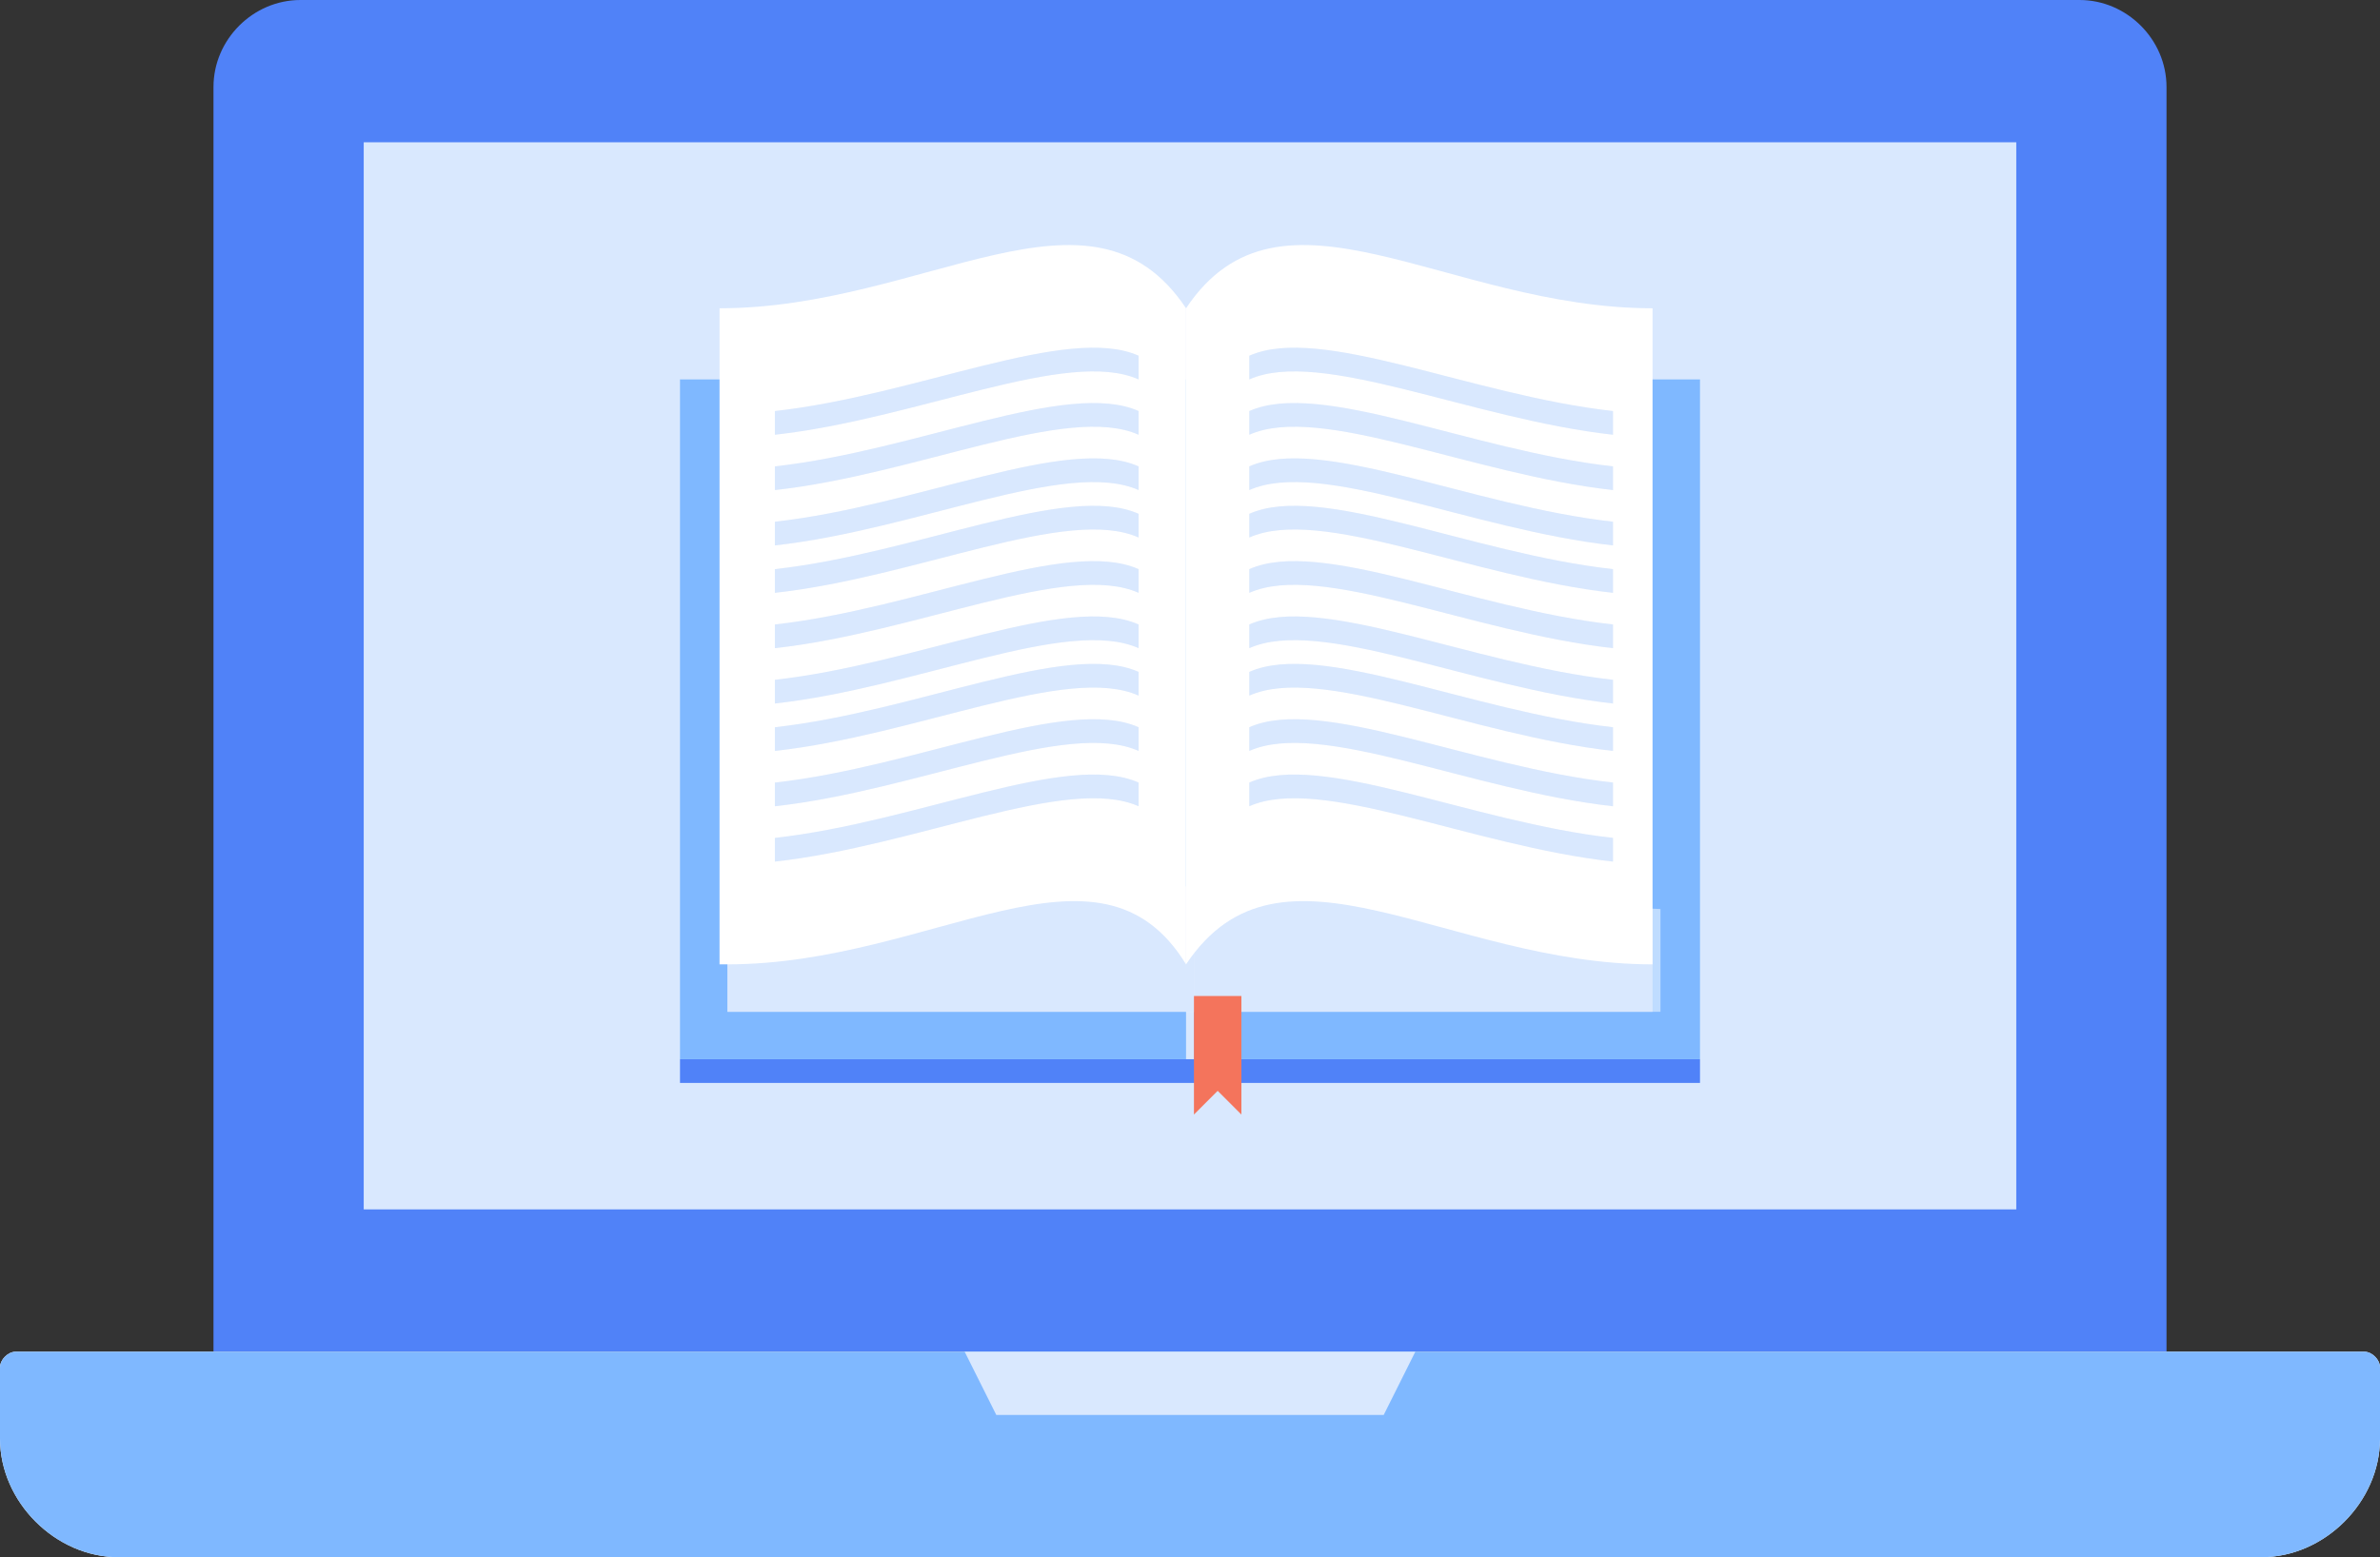 <?xml version="1.0" encoding="utf-8"?>
<!-- Generator: Adobe Illustrator 27.4.0, SVG Export Plug-In . SVG Version: 6.00 Build 0)  -->
<svg version="1.1" id="Mode_Isolation" xmlns="http://www.w3.org/2000/svg" xmlns:xlink="http://www.w3.org/1999/xlink" x="0px"
	 y="0px" viewBox="0 0 30.1 19.7" style="enable-background:new 0 0 30.1 19.7;" xml:space="preserve">
<rect x="0" y="0" width="30.1" height="19.7" fill="#333333" stroke="none"/>
<style type="text/css">
	.st0{fill:#5082F8;}
	.st1{fill:#FFFFFF;}
	.st2{fill:#7FB8FF;}
	.st3{clip-path:url(#SVGID_00000087392792072260215040000003897221992782650530_);fill:#B3B3B3;}
	.st4{clip-path:url(#SVGID_00000087392792072260215040000003897221992782650530_);fill:#B4B4B4;}
	.st5{clip-path:url(#SVGID_00000087392792072260215040000003897221992782650530_);fill:#B5B5B5;}
	.st6{clip-path:url(#SVGID_00000087392792072260215040000003897221992782650530_);fill:#B6B6B6;}
	.st7{clip-path:url(#SVGID_00000087392792072260215040000003897221992782650530_);fill:#B7B7B7;}
	.st8{clip-path:url(#SVGID_00000087392792072260215040000003897221992782650530_);fill:#B8B8B8;}
	.st9{clip-path:url(#SVGID_00000087392792072260215040000003897221992782650530_);fill:#B9B9B9;}
	.st10{clip-path:url(#SVGID_00000087392792072260215040000003897221992782650530_);fill:#BABABA;}
	.st11{clip-path:url(#SVGID_00000087392792072260215040000003897221992782650530_);fill:#BBBBBB;}
	.st12{clip-path:url(#SVGID_00000087392792072260215040000003897221992782650530_);fill:#BCBCBC;}
	.st13{clip-path:url(#SVGID_00000087392792072260215040000003897221992782650530_);fill:#BDBDBD;}
	.st14{clip-path:url(#SVGID_00000087392792072260215040000003897221992782650530_);fill:#BEBEBE;}
	.st15{clip-path:url(#SVGID_00000087392792072260215040000003897221992782650530_);fill:#C0C0C0;}
	.st16{clip-path:url(#SVGID_00000087392792072260215040000003897221992782650530_);fill:#C1C1C1;}
	.st17{clip-path:url(#SVGID_00000087392792072260215040000003897221992782650530_);fill:#C2C2C2;}
	.st18{clip-path:url(#SVGID_00000087392792072260215040000003897221992782650530_);fill:#C3C3C3;}
	.st19{clip-path:url(#SVGID_00000087392792072260215040000003897221992782650530_);fill:#C4C4C4;}
	.st20{clip-path:url(#SVGID_00000087392792072260215040000003897221992782650530_);fill:#C5C5C5;}
	.st21{clip-path:url(#SVGID_00000087392792072260215040000003897221992782650530_);fill:#C6C6C6;}
	.st22{clip-path:url(#SVGID_00000087392792072260215040000003897221992782650530_);fill:#C7C7C7;}
	.st23{clip-path:url(#SVGID_00000087392792072260215040000003897221992782650530_);fill:#C8C8C8;}
	.st24{clip-path:url(#SVGID_00000087392792072260215040000003897221992782650530_);fill:#C9C9C9;}
	.st25{clip-path:url(#SVGID_00000087392792072260215040000003897221992782650530_);fill:#CACACA;}
	.st26{clip-path:url(#SVGID_00000087392792072260215040000003897221992782650530_);fill:#CBCBCB;}
	.st27{clip-path:url(#SVGID_00000087392792072260215040000003897221992782650530_);fill:#CCCCCC;}
	.st28{fill:#D9E8FE;}
	.st29{opacity:0.5;}
	.st30{fill:#F6F6F6;}
	.st31{fill:#F4745C;}
</style>
<g>
	<g>
		<path class="st0" d="M26.3,0H3.8C3.2,0,2.7,0.5,2.7,1.1v16h24.7v-16C27.4,0.5,26.9,0,26.3,0z"/>
	</g>
	<g>
		<path class="st1" d="M29.9,17.1H0.2c-0.1,0-0.2,0.1-0.2,0.2v0.9c0,0.8,0.7,1.5,1.5,1.5h27.1c0.8,0,1.5-0.7,1.5-1.5v-0.9
			C30.1,17.2,30,17.1,29.9,17.1z"/>
	</g>
	<g>
		<path class="st2" d="M29.9,17.1H0.2c-0.1,0-0.2,0.1-0.2,0.2v0.9c0,0.8,0.7,1.5,1.5,1.5h27.1c0.8,0,1.5-0.7,1.5-1.5v-0.9
			C30.1,17.2,30,17.1,29.9,17.1z"/>
	</g>
	<g>
		<g>
			<defs>
				<polygon id="SVGID_1_" points="12.2,17.1 12.6,17.9 17.5,17.9 17.9,17.1 				"/>
			</defs>
			<clipPath id="SVGID_00000158030636880480274940000012156108823273446332_">
				<use xlink:href="#SVGID_1_"  style="overflow:visible;"/>
			</clipPath>
			
				<rect x="12.2" y="17.8" style="clip-path:url(#SVGID_00000158030636880480274940000012156108823273446332_);fill:#B3B3B3;" width="5.7" height="0"/>
			
				<rect x="12.2" y="17.8" style="clip-path:url(#SVGID_00000158030636880480274940000012156108823273446332_);fill:#B4B4B4;" width="5.7" height="0"/>
			
				<rect x="12.2" y="17.8" style="clip-path:url(#SVGID_00000158030636880480274940000012156108823273446332_);fill:#B5B5B5;" width="5.7" height="0"/>
			
				<rect x="12.2" y="17.7" style="clip-path:url(#SVGID_00000158030636880480274940000012156108823273446332_);fill:#B6B6B6;" width="5.7" height="0"/>
			
				<rect x="12.2" y="17.7" style="clip-path:url(#SVGID_00000158030636880480274940000012156108823273446332_);fill:#B7B7B7;" width="5.7" height="0"/>
			
				<rect x="12.2" y="17.7" style="clip-path:url(#SVGID_00000158030636880480274940000012156108823273446332_);fill:#B8B8B8;" width="5.7" height="0"/>
			
				<rect x="12.2" y="17.7" style="clip-path:url(#SVGID_00000158030636880480274940000012156108823273446332_);fill:#B9B9B9;" width="5.7" height="0"/>
			
				<rect x="12.2" y="17.6" style="clip-path:url(#SVGID_00000158030636880480274940000012156108823273446332_);fill:#BABABA;" width="5.7" height="0"/>
			
				<rect x="12.2" y="17.6" style="clip-path:url(#SVGID_00000158030636880480274940000012156108823273446332_);fill:#BBBBBB;" width="5.7" height="0"/>
			
				<rect x="12.2" y="17.6" style="clip-path:url(#SVGID_00000158030636880480274940000012156108823273446332_);fill:#BCBCBC;" width="5.7" height="0"/>
			
				<rect x="12.2" y="17.5" style="clip-path:url(#SVGID_00000158030636880480274940000012156108823273446332_);fill:#BDBDBD;" width="5.7" height="0"/>
			
				<rect x="12.2" y="17.5" style="clip-path:url(#SVGID_00000158030636880480274940000012156108823273446332_);fill:#BEBEBE;" width="5.7" height="0"/>
			
				<rect x="12.2" y="17.5" style="clip-path:url(#SVGID_00000158030636880480274940000012156108823273446332_);fill:#C0C0C0;" width="5.7" height="0"/>
			
				<rect x="12.2" y="17.4" style="clip-path:url(#SVGID_00000158030636880480274940000012156108823273446332_);fill:#C1C1C1;" width="5.7" height="0"/>
			
				<rect x="12.2" y="17.4" style="clip-path:url(#SVGID_00000158030636880480274940000012156108823273446332_);fill:#C2C2C2;" width="5.7" height="0"/>
			
				<rect x="12.2" y="17.4" style="clip-path:url(#SVGID_00000158030636880480274940000012156108823273446332_);fill:#C3C3C3;" width="5.7" height="0"/>
			
				<rect x="12.2" y="17.3" style="clip-path:url(#SVGID_00000158030636880480274940000012156108823273446332_);fill:#C4C4C4;" width="5.7" height="0"/>
			
				<rect x="12.2" y="17.3" style="clip-path:url(#SVGID_00000158030636880480274940000012156108823273446332_);fill:#C5C5C5;" width="5.7" height="0"/>
			
				<rect x="12.2" y="17.3" style="clip-path:url(#SVGID_00000158030636880480274940000012156108823273446332_);fill:#C6C6C6;" width="5.7" height="0"/>
			
				<rect x="12.2" y="17.3" style="clip-path:url(#SVGID_00000158030636880480274940000012156108823273446332_);fill:#C7C7C7;" width="5.7" height="0"/>
			
				<rect x="12.2" y="17.2" style="clip-path:url(#SVGID_00000158030636880480274940000012156108823273446332_);fill:#C8C8C8;" width="5.7" height="0"/>
			
				<rect x="12.2" y="17.2" style="clip-path:url(#SVGID_00000158030636880480274940000012156108823273446332_);fill:#C9C9C9;" width="5.7" height="0"/>
			
				<rect x="12.2" y="17.2" style="clip-path:url(#SVGID_00000158030636880480274940000012156108823273446332_);fill:#CACACA;" width="5.7" height="0"/>
			
				<rect x="12.2" y="17.1" style="clip-path:url(#SVGID_00000158030636880480274940000012156108823273446332_);fill:#CBCBCB;" width="5.7" height="0"/>
			
				<rect x="12.2" y="17.1" style="clip-path:url(#SVGID_00000158030636880480274940000012156108823273446332_);fill:#CCCCCC;" width="5.7" height="0"/>
			<path style="clip-path:url(#SVGID_00000158030636880480274940000012156108823273446332_);fill:#CCCCCC;" d="M17.9,17.1h-5.7H17.9
				z"/>
		</g>
	</g>
	<g>
		<polygon class="st28" points="12.2,17.1 12.6,17.9 17.5,17.9 17.9,17.1 		"/>
	</g>
	<g>
		<rect x="4.6" y="1.8" class="st28" width="20.9" height="13.5"/>
	</g>
	<g>
		<g>
			<rect x="8.6" y="13.4" class="st0" width="12.9" height="0.3"/>
		</g>
		<g>
			<rect x="8.6" y="4.8" class="st2" width="6.4" height="8.6"/>
		</g>
		<g>
			<rect x="15.1" y="4.8" class="st2" width="6.4" height="8.6"/>
		</g>
		<g class="st29">
			<path class="st1" d="M15.1,11.5c0.1-0.7,1.4-0.8,1.4-0.8c1.5,0.7,4.5,0.8,4.5,0.8v1.3h-5.9v-0.7V11.5z"/>
		</g>
		<g>
			<path class="st28" d="M16.4,10.7c1.5,0.7,4.5,0.8,4.5,0.8v1.3h-5.9v-0.7v-0.7C15.2,10.8,16.4,10.7,16.4,10.7z"/>
		</g>
		<g class="st29">
			<path class="st1" d="M15.1,11.5c-0.1-0.7-1.4-0.8-1.4-0.8c-1.5,0.7-4.5,0.8-4.5,0.8v1.3h5.9v-0.7V11.5z"/>
		</g>
		<g>
			<path class="st28" d="M13.7,10.7c-1.5,0.7-4.5,0.8-4.5,0.8v1.3h5.9v-0.7v-0.7C14.9,10.8,13.7,10.7,13.7,10.7z"/>
		</g>
		<g>
			<path class="st1" d="M20.9,12.2c-2.6,0-4.7-1.8-5.9,0h0c0-0.3,0-7.1,0-8.3c1.2-1.8,3.3,0,5.9,0V12.2z"/>
		</g>
		<g>
			<path class="st1" d="M9.2,12.2c2.6,0,4.7-1.8,5.8,0h0c0-0.4,0-7.1,0-8.3c-1.2-1.8-3.3,0-5.9,0V12.2z"/>
		</g>
		<g class="st29">
			<path class="st30" d="M15.8,4.5v0.3c0.9-0.4,2.8,0.5,4.6,0.7V5.2C18.6,5,16.7,4.1,15.8,4.5z"/>
		</g>
		<g>
			<path class="st28" d="M15.8,4.5v0.3c0.9-0.4,2.8,0.5,4.6,0.7V5.2C18.6,5,16.7,4.1,15.8,4.5z"/>
		</g>
		<g class="st29">
			<path class="st30" d="M15.8,5.2v0.3c0.9-0.4,2.8,0.5,4.6,0.7V5.9C18.6,5.7,16.7,4.8,15.8,5.2z"/>
		</g>
		<g>
			<path class="st28" d="M15.8,5.2v0.3c0.9-0.4,2.8,0.5,4.6,0.7V5.9C18.6,5.7,16.7,4.8,15.8,5.2z"/>
		</g>
		<g class="st29">
			<path class="st30" d="M15.8,5.9v0.3c0.9-0.4,2.8,0.5,4.6,0.7V6.6C18.6,6.4,16.7,5.5,15.8,5.9z"/>
		</g>
		<g>
			<path class="st28" d="M15.8,5.9v0.3c0.9-0.4,2.8,0.5,4.6,0.7V6.6C18.6,6.4,16.7,5.5,15.8,5.9z"/>
		</g>
		<g class="st29">
			<path class="st30" d="M15.8,6.5v0.3c0.9-0.4,2.8,0.5,4.6,0.7V7.2C18.6,7,16.7,6.1,15.8,6.5z"/>
		</g>
		<g>
			<path class="st28" d="M15.8,6.5v0.3c0.9-0.4,2.8,0.5,4.6,0.7V7.2C18.6,7,16.7,6.1,15.8,6.5z"/>
		</g>
		<g class="st29">
			<path class="st30" d="M15.8,7.2v0.3c0.9-0.4,2.8,0.5,4.6,0.7V7.9C18.6,7.7,16.7,6.8,15.8,7.2z"/>
		</g>
		<g>
			<path class="st28" d="M15.8,7.2v0.3c0.9-0.4,2.8,0.5,4.6,0.7V7.9C18.6,7.7,16.7,6.8,15.8,7.2z"/>
		</g>
		<g class="st29">
			<path class="st30" d="M15.8,7.9v0.3c0.9-0.4,2.8,0.5,4.6,0.7V8.6C18.6,8.4,16.7,7.5,15.8,7.9z"/>
		</g>
		<g>
			<path class="st28" d="M15.8,7.9v0.3c0.9-0.4,2.8,0.5,4.6,0.7V8.6C18.6,8.4,16.7,7.5,15.8,7.9z"/>
		</g>
		<g class="st29">
			<path class="st30" d="M15.8,8.5v0.3c0.9-0.4,2.8,0.5,4.6,0.7V9.2C18.6,9,16.7,8.1,15.8,8.5z"/>
		</g>
		<g>
			<path class="st28" d="M15.8,8.5v0.3c0.9-0.4,2.8,0.5,4.6,0.7V9.2C18.6,9,16.7,8.1,15.8,8.5z"/>
		</g>
		<g class="st29">
			<path class="st30" d="M15.8,9.2v0.3c0.9-0.4,2.8,0.5,4.6,0.7V9.9C18.6,9.7,16.7,8.8,15.8,9.2z"/>
		</g>
		<g>
			<path class="st28" d="M15.8,9.2v0.3c0.9-0.4,2.8,0.5,4.6,0.7V9.9C18.6,9.7,16.7,8.8,15.8,9.2z"/>
		</g>
		<g class="st29">
			<path class="st30" d="M15.8,9.9v0.3c0.9-0.4,2.8,0.5,4.6,0.7v-0.3C18.6,10.4,16.7,9.5,15.8,9.9z"/>
		</g>
		<g>
			<path class="st28" d="M15.8,9.9v0.3c0.9-0.4,2.8,0.5,4.6,0.7v-0.3C18.6,10.4,16.7,9.5,15.8,9.9z"/>
		</g>
		<g class="st29">
			<path class="st30" d="M14.4,4.5v0.3c-0.9-0.4-2.8,0.5-4.6,0.7V5.2C11.6,5,13.5,4.1,14.4,4.5z"/>
		</g>
		<g>
			<path class="st28" d="M14.4,4.5v0.3c-0.9-0.4-2.8,0.5-4.6,0.7V5.2C11.6,5,13.5,4.1,14.4,4.5z"/>
		</g>
		<g class="st29">
			<path class="st30" d="M14.4,5.2v0.3C13.5,5.1,11.6,6,9.8,6.2V5.9C11.6,5.7,13.5,4.8,14.4,5.2z"/>
		</g>
		<g>
			<path class="st28" d="M14.4,5.2v0.3C13.5,5.1,11.6,6,9.8,6.2V5.9C11.6,5.7,13.5,4.8,14.4,5.2z"/>
		</g>
		<g class="st29">
			<path class="st30" d="M14.4,5.9v0.3c-0.9-0.4-2.8,0.5-4.6,0.7V6.6C11.6,6.4,13.5,5.5,14.4,5.9z"/>
		</g>
		<g>
			<path class="st28" d="M14.4,5.9v0.3c-0.9-0.4-2.8,0.5-4.6,0.7V6.6C11.6,6.4,13.5,5.5,14.4,5.9z"/>
		</g>
		<g class="st29">
			<path class="st30" d="M14.4,6.5v0.3c-0.9-0.4-2.8,0.5-4.6,0.7V7.2C11.6,7,13.5,6.1,14.4,6.5z"/>
		</g>
		<g>
			<path class="st28" d="M14.4,6.5v0.3c-0.9-0.4-2.8,0.5-4.6,0.7V7.2C11.6,7,13.5,6.1,14.4,6.5z"/>
		</g>
		<g class="st29">
			<path class="st30" d="M14.4,7.2v0.3C13.5,7.1,11.6,8,9.8,8.2V7.9C11.6,7.7,13.5,6.8,14.4,7.2z"/>
		</g>
		<g>
			<path class="st28" d="M14.4,7.2v0.3C13.5,7.1,11.6,8,9.8,8.2V7.9C11.6,7.7,13.5,6.8,14.4,7.2z"/>
		</g>
		<g class="st29">
			<path class="st30" d="M14.4,7.9v0.3c-0.9-0.4-2.8,0.5-4.6,0.7V8.6C11.6,8.4,13.5,7.5,14.4,7.9z"/>
		</g>
		<g>
			<path class="st28" d="M14.4,7.9v0.3c-0.9-0.4-2.8,0.5-4.6,0.7V8.6C11.6,8.4,13.5,7.5,14.4,7.9z"/>
		</g>
		<g class="st29">
			<path class="st30" d="M14.4,8.5v0.3c-0.9-0.4-2.8,0.5-4.6,0.7V9.2C11.6,9,13.5,8.1,14.4,8.5z"/>
		</g>
		<g>
			<path class="st28" d="M14.4,8.5v0.3c-0.9-0.4-2.8,0.5-4.6,0.7V9.2C11.6,9,13.5,8.1,14.4,8.5z"/>
		</g>
		<g class="st29">
			<path class="st30" d="M14.4,9.2v0.3c-0.9-0.4-2.8,0.5-4.6,0.7V9.9C11.6,9.7,13.5,8.8,14.4,9.2z"/>
		</g>
		<g>
			<path class="st28" d="M14.4,9.2v0.3c-0.9-0.4-2.8,0.5-4.6,0.7V9.9C11.6,9.7,13.5,8.8,14.4,9.2z"/>
		</g>
		<g class="st29">
			<path class="st30" d="M14.4,9.9v0.3c-0.9-0.4-2.8,0.5-4.6,0.7v-0.3C11.6,10.4,13.5,9.5,14.4,9.9z"/>
		</g>
		<g>
			<path class="st28" d="M14.4,9.9v0.3c-0.9-0.4-2.8,0.5-4.6,0.7v-0.3C11.6,10.4,13.5,9.5,14.4,9.9z"/>
		</g>
		<g>
			<polygon class="st31" points="15.7,14.1 15.4,13.8 15.1,14.1 15.1,12.6 15.7,12.6 			"/>
		</g>
	</g>
</g>
</svg>
